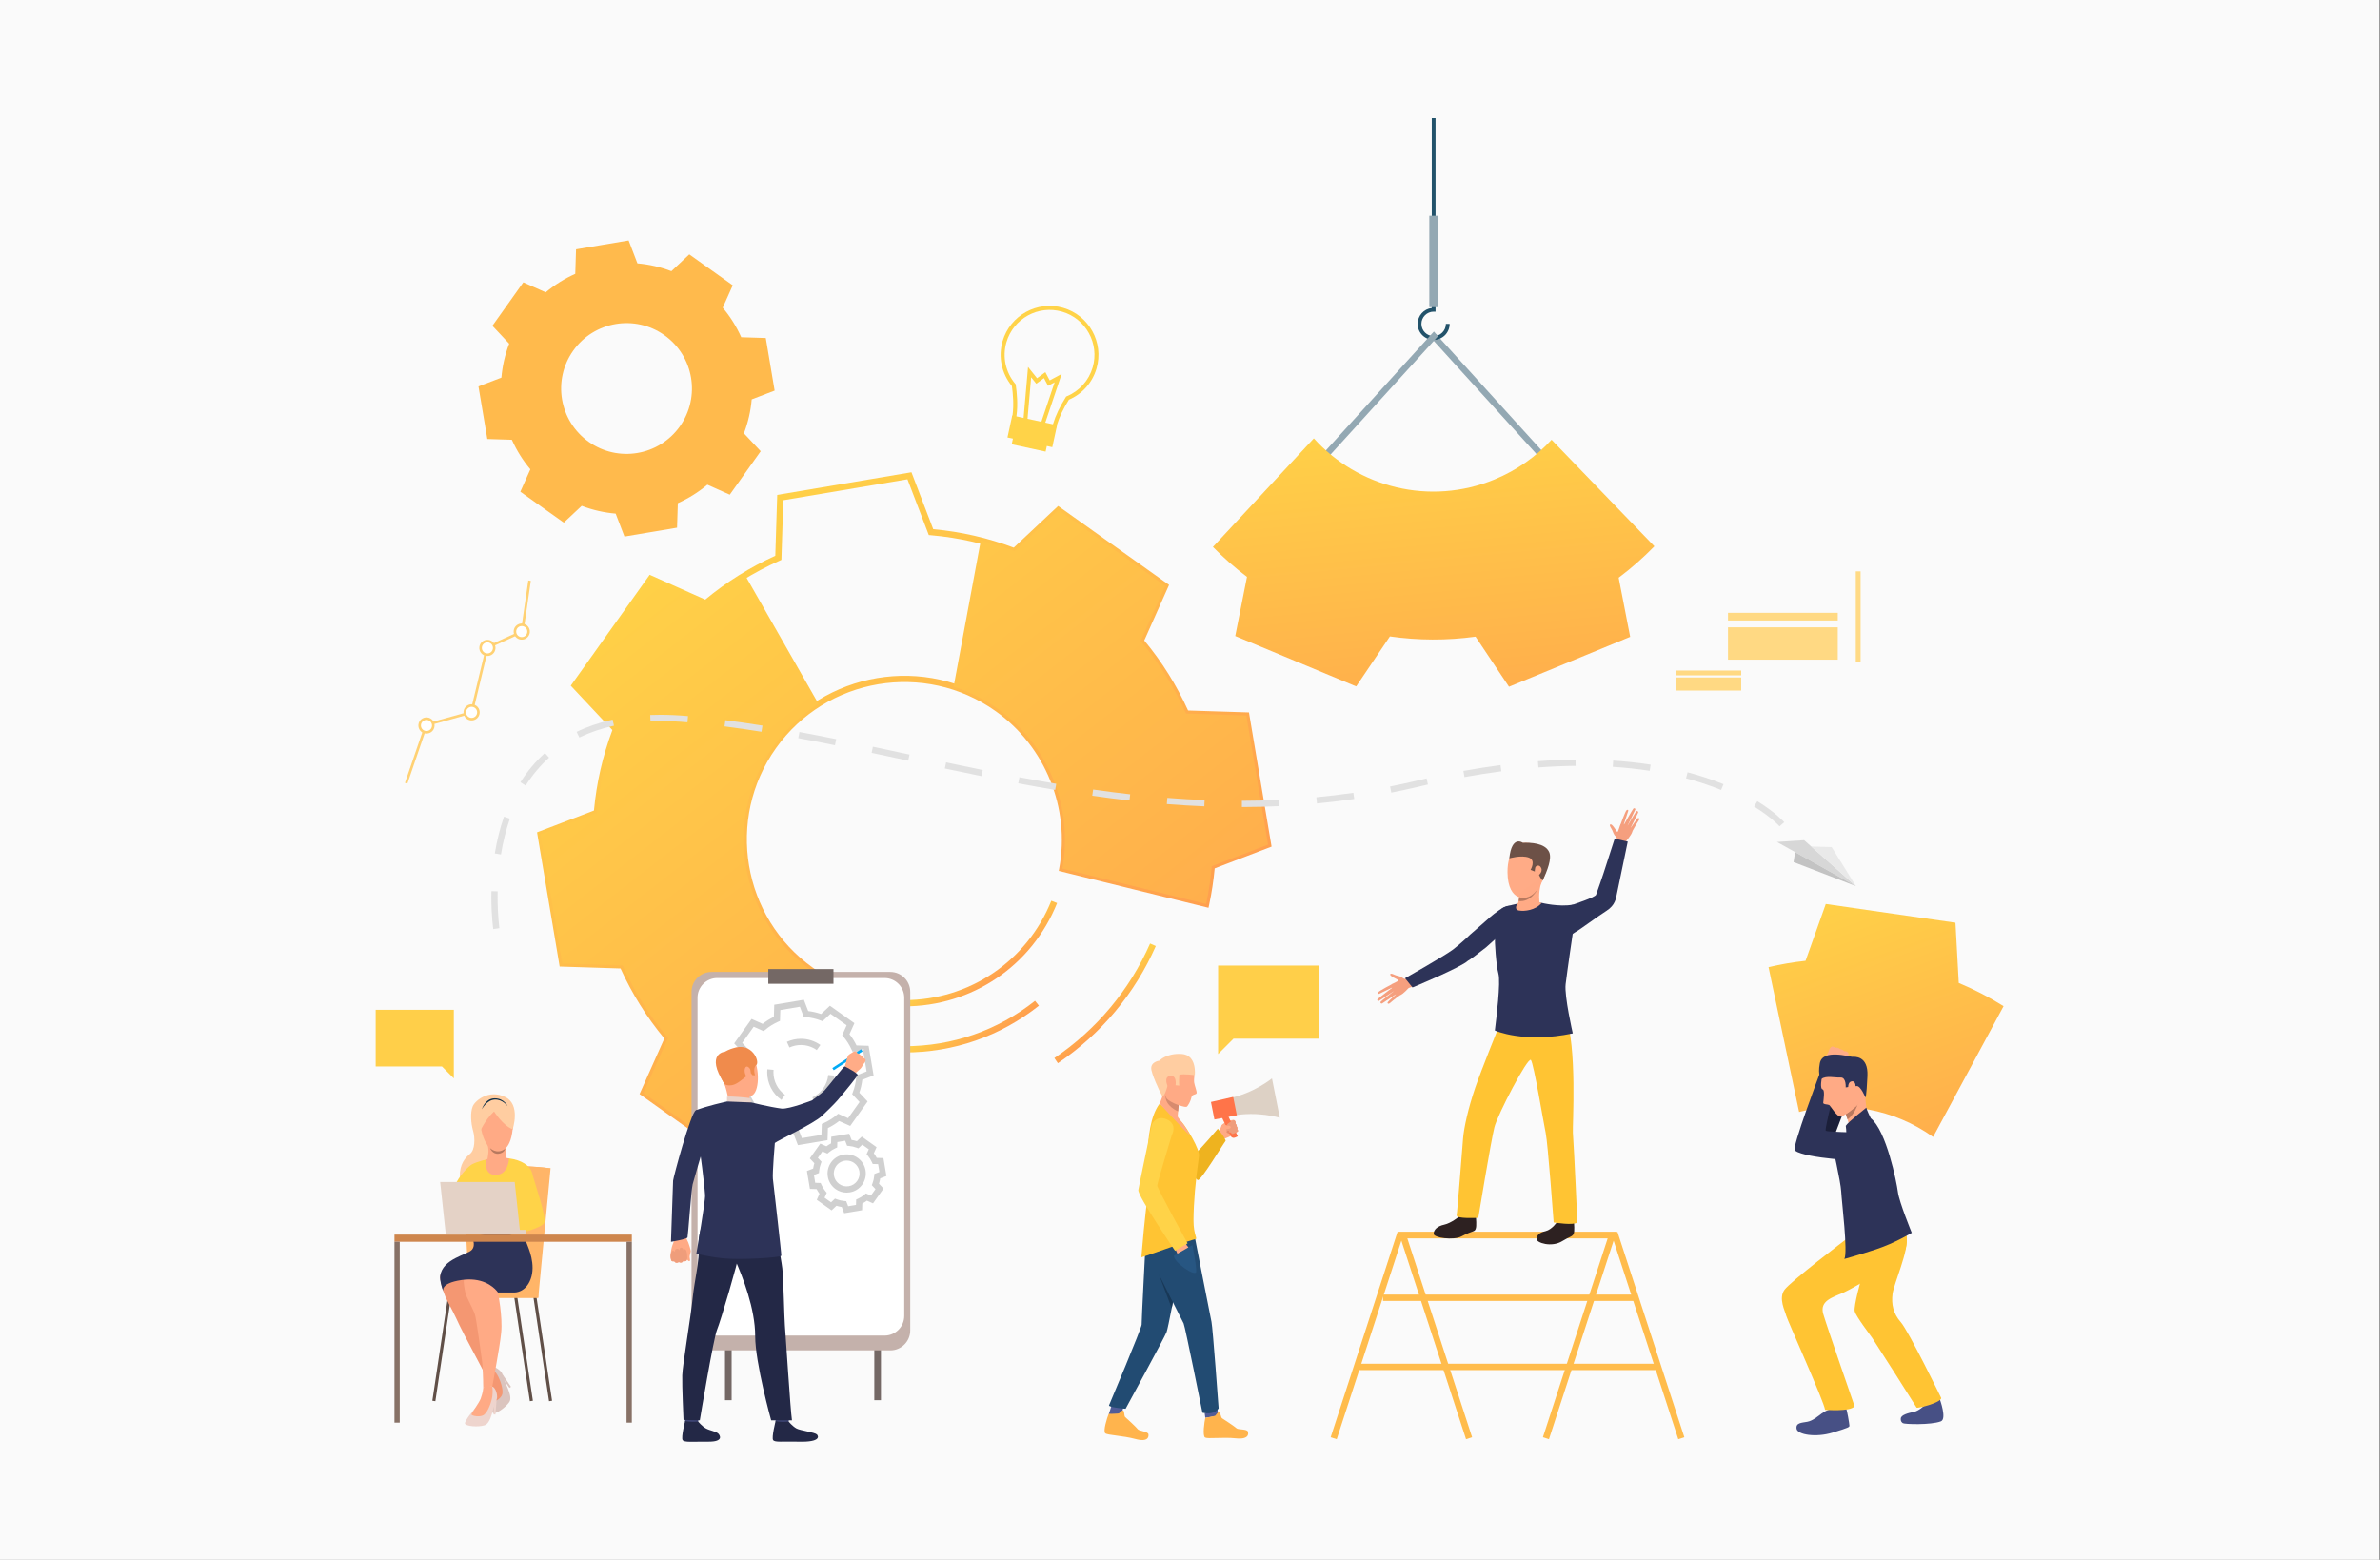 <?xml version="1.0" encoding="UTF-8" standalone="no"?>
<!DOCTYPE svg PUBLIC "-//W3C//DTD SVG 1.1//EN" "http://www.w3.org/Graphics/SVG/1.1/DTD/svg11.dtd">
<svg width="100%" height="100%" viewBox="0 0 3051 2000" version="1.1" xmlns="http://www.w3.org/2000/svg" xmlns:xlink="http://www.w3.org/1999/xlink" xml:space="preserve" xmlns:serif="http://www.serif.com/" style="fill-rule:evenodd;clip-rule:evenodd;stroke-linejoin:round;stroke-miterlimit:2;">
    <rect x="0" y="0" width="3051" height="2000" fill="#808080" stroke="none"/>
    <g>
        <rect x="0" y="0" width="3050.04" height="2000" style="fill:rgb(250,250,250);fill-rule:nonzero;"/>
        <path d="M2511,1260.35L2506.77,1183.13L2340.52,1159.11L2314.58,1231.94C2298.68,1233.68 2282.83,1236.38 2267.14,1240.06L2306.32,1425.74C2365.1,1410.53 2428.36,1422.09 2478.09,1457.81L2568.45,1290.13C2550.05,1278.56 2530.82,1268.64 2511,1260.35Z" style="fill:url(#_Linear1);"/>
        <path d="M1159.26,1290.37L1159.26,1282.37C1242.68,1282.37 1316.66,1232.35 1347.72,1154.94L1355.14,1157.92C1322.86,1238.38 1245.97,1290.37 1159.26,1290.37Z" style="fill:url(#_Linear2);"/>
        <path d="M1159.26,1349.48L1159.26,1341.48C1220.78,1341.48 1278.73,1321.35 1326.85,1283.25L1331.82,1289.52C1282.27,1328.75 1222.6,1349.48 1159.26,1349.48Z" style="fill:url(#_Linear3);"/>
        <path d="M1356.12,1363.23L1351.65,1356.61C1405.71,1320.08 1448.14,1269.31 1474.34,1209.78L1481.67,1213.01C1454.85,1273.92 1411.44,1325.86 1356.12,1363.23Z" style="fill:url(#_Linear4);"/>
        <path d="M1975.54,588.661L1834.89,433.659L1840.81,428.283L1981.46,583.285L1975.54,588.661Z" style="fill:rgb(147,168,179);fill-rule:nonzero;"/>
        <path d="M829.845,1400.07L961.376,1493.68L1017.13,1441.35L1019.47,1442.25C1034.15,1447.86 1049.27,1452.6 1064.47,1456.37L1098.36,1277.35C1076.69,1270.8 1056.25,1260.74 1037.55,1247.43C943.245,1180.3 921.116,1048.97 988.222,954.663C1055.34,860.344 1186.67,838.216 1280.99,905.333C1346.14,951.691 1379.41,1031.97 1366.44,1110.72L1543.09,1154.24C1546.02,1139.73 1548.14,1124.96 1549.4,1110.27L1549.61,1107.77L1621.1,1080.42L1594.28,921.249L1517.78,918.823L1516.76,916.533C1501.9,883.208 1482.51,852.217 1459.14,824.421L1457.52,822.504L1488.7,752.669L1357.17,659.087L1301.41,711.413L1299.07,710.515C1265.17,697.533 1229.53,689.372 1193.16,686.259L1190.66,686.045L1163.31,614.538L1004.14,641.376L1001.71,717.875L999.421,718.896C966.039,733.785 935.048,753.171 907.312,776.518L905.394,778.132L835.558,746.957L741.975,878.488L794.301,934.248L793.405,936.587C780.423,970.486 772.262,1006.11 769.148,1042.47L768.934,1044.97L697.426,1072.35L724.243,1231.52L800.763,1233.94L801.785,1236.23C816.659,1269.58 836.045,1300.56 859.407,1328.32L861.02,1330.24L829.845,1400.07ZM962.076,1503.99L819.871,1402.79L851.675,1331.55C829.082,1304.35 810.201,1274.18 795.508,1241.78L717.442,1239.31L688.448,1067.22L761.399,1039.29C764.655,1003.88 772.603,969.187 785.043,936.073L731.661,879.186L832.837,736.981L904.085,768.788C931.261,746.208 961.449,727.324 993.874,712.619L996.349,634.577L1168.44,605.559L1196.34,678.51C1231.76,681.765 1266.47,689.713 1299.58,702.155L1356.47,648.772L1498.67,749.949L1466.87,821.199C1489.47,848.428 1508.35,878.612 1523.04,910.985L1601.08,913.46L1630.07,1085.55L1557.15,1113.45C1555.71,1129.02 1553.34,1144.64 1550.08,1159.95L1549.22,1163.99L1357.24,1116.69L1357.92,1112.99C1372.03,1036.1 1340.01,957.146 1276.35,911.851C1185.63,847.292 1059.3,868.579 994.74,959.301C930.191,1050.01 951.477,1176.34 1042.19,1240.92C1061.15,1254.41 1081.97,1264.42 1104.05,1270.68L1107.58,1271.68L1070.77,1466.1L1066.69,1465.14C1050.59,1461.33 1034.55,1456.45 1018.96,1450.61L962.076,1503.99Z" style="fill:url(#_Linear5);"/>
        <path d="M991.488,956.981C1007.48,934.49 1027.18,916.185 1049.16,902.312L955.105,737.482C937.526,748.048 920.671,760.049 904.735,773.463L834.206,741.972L785.517,810.4L736.829,878.828L789.682,935.16C776.364,969.937 768.262,1005.96 765.167,1042.13L692.936,1069.78L706.905,1152.6L720.854,1235.41L798.128,1237.86C812.938,1271.03 832.372,1302.41 856.352,1330.9L824.862,1401.43L893.29,1450.15L961.736,1498.84L1018.05,1445.99C1034.33,1452.2 1050.88,1457.3 1067.62,1461.24L1102.97,1274.53C1080.94,1268.3 1059.59,1258.21 1039.87,1244.18C947.213,1178.22 925.544,1049.64 991.488,956.981ZM1611.65,1000.17L1597.69,917.35L1520.41,914.904C1505.62,881.732 1486.15,850.336 1462.21,821.845L1493.7,751.316L1356.82,653.92L1300.51,706.774C1286.29,701.329 1271.87,696.761 1257.31,693.054L1222.51,880.356C1242.08,886.662 1261.03,896.044 1278.67,908.598C1346.01,956.503 1375.86,1037.47 1361.87,1113.71L1546.17,1159.11C1549.59,1143.04 1552,1126.84 1553.39,1110.61L1625.59,1082.98L1611.65,1000.17Z" style="fill:url(#_Linear6);"/>
        <rect x="1120.81" y="1408.05" width="8.52" height="387.32" style="fill:rgb(116,104,101);fill-rule:nonzero;"/>
        <rect x="929.383" y="1408.05" width="8.52" height="387.32" style="fill:rgb(116,104,101);fill-rule:nonzero;"/>
        <path d="M1141.3,1731.45L912.073,1731.45C897.947,1731.45 886.496,1719.99 886.496,1705.87L886.496,1271.81C886.496,1257.68 897.947,1246.23 912.073,1246.23L1141.3,1246.23C1155.43,1246.23 1166.88,1257.68 1166.88,1271.81L1166.88,1705.87C1166.88,1719.99 1155.43,1731.45 1141.3,1731.45Z" style="fill:rgb(196,177,171);fill-rule:nonzero;"/>
        <path d="M1133.92,1712.49L919.46,1712.49C905.503,1712.49 894.19,1701.17 894.19,1687.22L894.19,1279.32C894.19,1265.36 905.503,1254.05 919.46,1254.05L1133.92,1254.05C1147.87,1254.05 1159.19,1265.36 1159.19,1279.32L1159.19,1687.22C1159.19,1701.17 1147.87,1712.49 1133.92,1712.49Z" style="fill:white;fill-rule:nonzero;"/>
        <rect x="984.913" y="1242.55" width="83.547" height="18.87" style="fill:rgb(116,104,101);fill-rule:nonzero;"/>
        <path d="M754.583,566.445C716.859,539.6 708.04,487.256 734.885,449.533C761.731,411.809 814.074,402.99 851.797,429.835C889.522,456.681 898.34,509.024 871.495,546.749C844.65,584.472 792.306,593.291 754.583,566.445ZM953.652,555.632C959.071,541.478 962.368,526.815 963.633,512.081L993.029,500.831L987.348,467.114L981.667,433.398L950.209,432.4C944.186,418.894 936.267,406.12 926.508,394.523L939.329,365.807L911.47,345.982L883.613,326.158L860.682,347.679C846.528,342.259 831.865,338.963 817.13,337.697L805.88,308.302L772.164,313.982L738.448,319.663L737.45,351.121C723.944,357.145 711.17,365.064 699.573,374.822L670.856,362.002L651.032,389.86L631.208,417.718L652.729,440.648C647.309,454.803 644.012,469.466 642.747,484.201L613.352,495.45L619.032,529.167L624.712,562.883L656.17,563.881C662.195,577.387 670.114,590.161 679.872,601.758L667.051,630.474L694.91,650.298L722.767,670.124L745.698,648.602C759.852,654.022 774.515,657.318 789.25,658.584L800.5,687.979L834.216,682.298L867.933,676.618L868.93,645.16C882.437,639.136 895.21,631.217 906.807,621.458L935.524,634.279L955.348,606.421L975.172,578.563L953.652,555.632Z" style="fill:rgb(255,186,76);fill-rule:nonzero;"/>
        <path d="M998.909,1440.79L1001.25,1441.68C1007.42,1444.04 1013.9,1445.53 1020.52,1446.1L1023.01,1446.31L1028,1459.33L1053.05,1455.11L1053.49,1441.18L1055.78,1440.16C1061.85,1437.45 1067.49,1433.92 1072.54,1429.67L1074.46,1428.06L1087.18,1433.74L1101.91,1413.03L1092.38,1402.88L1093.27,1400.54C1095.63,1394.37 1097.12,1387.89 1097.69,1381.27L1097.9,1378.77L1110.92,1373.79L1106.7,1348.73L1092.77,1348.29L1091.75,1346C1089.04,1339.94 1085.51,1334.3 1081.26,1329.25L1079.65,1327.33L1085.33,1314.61L1064.62,1299.88L1054.47,1309.41L1052.13,1308.51C1045.96,1306.15 1039.48,1304.67 1032.86,1304.1L1030.36,1303.88L1025.38,1290.86L1000.32,1295.09L999.882,1309.02L997.592,1310.04C991.525,1312.75 985.887,1316.27 980.836,1320.52L978.919,1322.14L966.201,1316.46L951.468,1337.16L961,1347.32L960.103,1349.66C957.742,1355.83 956.256,1362.31 955.688,1368.93L955.473,1371.42L942.453,1376.41L946.674,1401.46L960.609,1401.9L961.63,1404.19C964.336,1410.26 967.864,1415.9 972.114,1420.95L973.727,1422.87L968.049,1435.59L988.752,1450.32L998.909,1440.79ZM1022.86,1468.31L1017.32,1453.81C1011.67,1453.15 1006.12,1451.87 1000.76,1450.02L989.45,1460.63L958.075,1438.31L964.398,1424.14C960.891,1419.69 957.872,1414.86 955.389,1409.74L939.874,1409.25L933.476,1371.27L947.973,1365.73C948.641,1360.08 949.913,1354.53 951.767,1349.17L941.152,1337.86L963.48,1306.48L977.645,1312.81C982.095,1309.3 986.921,1306.28 992.043,1303.8L992.535,1288.28L1030.51,1281.89L1036.06,1296.38C1041.71,1297.05 1047.26,1298.32 1052.61,1300.18L1063.92,1289.56L1095.3,1311.89L1088.98,1326.06C1092.48,1330.51 1095.5,1335.33 1097.99,1340.45L1113.5,1340.95L1119.9,1378.92L1105.4,1384.47C1104.73,1390.12 1103.46,1395.67 1101.61,1401.02L1112.22,1412.34L1089.9,1443.71L1075.73,1437.39C1071.28,1440.89 1066.45,1443.91 1061.33,1446.4L1060.84,1461.91L1022.86,1468.31Z" style="fill:rgb(208,208,208);fill-rule:nonzero;"/>
        <path d="M1047.04,1346.4C1041.06,1342.16 1034.03,1339.91 1026.72,1339.91C1021.68,1339.91 1016.6,1341.02 1012.02,1343.11L1008.7,1335.84C1014.31,1333.27 1020.54,1331.91 1026.72,1331.91C1035.7,1331.91 1044.33,1334.67 1051.67,1339.88L1047.04,1346.4ZM1001.78,1410.37L1001.6,1410.25C990.288,1402.19 983.503,1389.03 983.503,1375.06C983.503,1373.72 983.566,1372.37 983.692,1371.03L991.657,1371.78C991.554,1372.87 991.503,1373.97 991.503,1375.06C991.503,1386.45 997.031,1397.17 1006.29,1403.76L1001.78,1410.37ZM1044.74,1414.33L1041.4,1407.06C1046.96,1404.51 1051.78,1400.51 1055.35,1395.5C1058.95,1390.44 1061.16,1384.51 1061.72,1378.37L1069.69,1379.1C1068.99,1386.65 1066.29,1393.93 1061.87,1400.14C1057.49,1406.29 1051.56,1411.2 1044.74,1414.33Z" style="fill:rgb(208,208,208);fill-rule:nonzero;"/>
        <path d="M1085.4,1488.13C1080.23,1488.13 1075.13,1490.55 1071.91,1495.07C1066.63,1502.5 1068.37,1512.84 1075.8,1518.12C1079.39,1520.68 1083.77,1521.69 1088.12,1520.95C1092.48,1520.22 1096.28,1517.83 1098.84,1514.24C1104.13,1506.81 1102.39,1496.47 1094.96,1491.19C1092.06,1489.12 1088.71,1488.13 1085.4,1488.13ZM1085.33,1529.19C1080.27,1529.19 1075.36,1527.63 1071.16,1524.64C1060.14,1516.8 1057.55,1501.45 1065.39,1490.43C1073.23,1479.41 1088.58,1476.83 1099.6,1484.67C1110.62,1492.51 1113.2,1507.86 1105.36,1518.88C1101.56,1524.21 1095.91,1527.75 1089.45,1528.84C1088.07,1529.07 1086.69,1529.19 1085.33,1529.19ZM1070.39,1536.86L1072.73,1537.76C1075.8,1538.94 1079.02,1539.67 1082.31,1539.96L1084.8,1540.17L1087.28,1546.65L1097.34,1544.96L1097.56,1538.02L1099.85,1537C1102.86,1535.66 1105.66,1533.9 1108.17,1531.79L1110.09,1530.18L1116.42,1533L1122.33,1524.7L1117.59,1519.64L1118.48,1517.3C1119.66,1514.24 1120.4,1511.02 1120.68,1507.72L1120.89,1505.23L1127.37,1502.75L1125.68,1492.7L1118.75,1492.48L1117.72,1490.19C1116.38,1487.17 1114.63,1484.37 1112.51,1481.86L1110.9,1479.94L1113.73,1473.61L1105.42,1467.7L1100.37,1472.44L1098.02,1471.55C1094.96,1470.37 1091.74,1469.64 1088.45,1469.35L1085.95,1469.14L1083.47,1462.66L1073.42,1464.35L1073.2,1471.29L1070.91,1472.31C1067.9,1473.65 1065.09,1475.41 1062.58,1477.52L1060.66,1479.13L1054.33,1476.31L1048.42,1484.61L1053.17,1489.67L1052.27,1492.01C1051.1,1495.07 1050.36,1498.29 1050.08,1501.58L1049.86,1504.08L1043.38,1506.56L1045.08,1516.61L1052.01,1516.83L1053.03,1519.12C1054.38,1522.14 1056.13,1524.94 1058.24,1527.45L1059.86,1529.37L1057.03,1535.7L1065.34,1541.61L1070.39,1536.86ZM1082.15,1555.63L1079.1,1547.63C1076.78,1547.3 1074.5,1546.77 1072.27,1546.07L1066.04,1551.93L1047.05,1538.42L1050.54,1530.61C1049.15,1528.74 1047.91,1526.75 1046.83,1524.67L1038.27,1524.4L1034.41,1501.43L1042.4,1498.37C1042.73,1496.05 1043.26,1493.77 1043.96,1491.55L1038.11,1485.31L1051.61,1466.33L1059.43,1469.82C1061.3,1468.42 1063.28,1467.18 1065.36,1466.11L1065.63,1457.55L1088.6,1453.68L1091.66,1461.68C1093.98,1462.01 1096.26,1462.53 1098.48,1463.24L1104.72,1457.39L1123.7,1470.89L1120.21,1478.7C1121.61,1480.57 1122.85,1482.56 1123.93,1484.64L1132.48,1484.91L1136.35,1507.88L1128.36,1510.94C1128.02,1513.26 1127.5,1515.54 1126.79,1517.76L1132.65,1524L1119.14,1542.98L1111.33,1539.49C1109.46,1540.89 1107.47,1542.13 1105.4,1543.2L1105.13,1551.76L1082.15,1555.63Z" style="fill:rgb(208,208,208);fill-rule:nonzero;"/>
        <path d="M877.542,1580.73C877.542,1580.73 879.462,1583.88 879.704,1586.45C879.894,1588.48 881.605,1591.52 882.346,1593.2C883.087,1594.88 885.471,1602.49 885.556,1604.46C885.591,1605.27 883.787,1610.37 884.042,1612C884.297,1613.63 885.231,1616.86 883.767,1617.08C882.302,1617.29 880.642,1614.64 880.642,1614.64C880.642,1614.64 880.781,1616.14 879.542,1616.72C877.132,1617.83 875.857,1616.85 875.857,1616.85C875.857,1616.85 874.968,1618.5 873.853,1618.72C871.393,1619.21 870.188,1618.23 870.188,1618.23C870.188,1618.23 869.105,1619.15 867.405,1619.12C865.231,1619.08 864.318,1617.2 864.318,1617.2C864.318,1617.2 861.564,1617.76 860.766,1616.47C859.967,1615.19 860.105,1613.82 859.775,1612.66C859.444,1611.49 859.694,1600.98 863.265,1593.41C866.836,1585.84 862.356,1578.46 862.356,1578.46L877.542,1580.73Z" style="fill:rgb(255,170,133);fill-rule:nonzero;"/>
        <path d="M881.03,1613.66C881.03,1613.66 881.274,1604.23 878.792,1602.22C876.31,1600.21 876.028,1603.61 876.028,1603.61C876.028,1603.61 876.365,1600.25 873.652,1599.8C870.939,1599.34 870.826,1603.34 870.826,1603.34C870.826,1603.34 870.381,1600.74 867.532,1601.28C864.682,1601.81 865.361,1605.12 865.361,1605.12C865.361,1605.12 862.639,1601.87 860.874,1604.99C857.893,1610.26 860.766,1616.47 860.766,1616.47C860.766,1616.47 861.606,1617.9 864.318,1617.2C864.318,1617.2 866.131,1620.86 870.188,1618.23C870.188,1618.23 874.343,1620.52 875.857,1616.85C875.857,1616.85 880.436,1619.03 881.03,1613.66Z" style="fill:rgb(239,157,123);fill-rule:nonzero;"/>
        <path d="M909.536,1444.86C909.536,1444.86 893.39,1498.68 887.935,1518.52C886.223,1524.75 882.083,1584.2 881.352,1586.6C880.622,1588.99 860.141,1592.27 860.141,1592.27C860.141,1592.27 862.623,1517.9 862.855,1513.84C863.086,1509.78 885.451,1426.73 891.956,1423.77C896.829,1421.55 899.401,1423.38 905.542,1427.94C914.159,1434.34 909.536,1444.86 909.536,1444.86Z" style="fill:rgb(45,51,88);fill-rule:nonzero;"/>
        <path d="M1068.79,1372.23L1066.99,1369.48L1103.95,1345.29L1105.75,1348.04L1068.79,1372.23Z" style="fill:rgb(0,170,245);fill-rule:nonzero;"/>
        <path d="M1109.69,1359.2C1109.69,1359.2 1109.34,1361.29 1108.74,1362.13C1108.74,1362.13 1107.53,1363.57 1106.73,1364.65C1106.48,1364.99 1106.27,1365.3 1106.15,1365.51C1105.66,1366.39 1104.86,1368.46 1103.1,1370.25C1101.34,1372.04 1094.48,1377.71 1094.48,1377.71L1088.61,1372.73L1082.51,1369.99C1082.51,1369.99 1085.92,1355.15 1087.37,1353.3C1087.51,1353.12 1087.66,1352.95 1087.81,1352.79C1089.19,1351.34 1090.82,1350.84 1091.63,1350.16C1091.93,1349.92 1095.07,1347.66 1096.19,1347.95C1097.74,1348.35 1098.65,1349.26 1099.01,1350.3C1099.01,1350.3 1102.01,1351.22 1103.18,1352.99C1103.18,1352.99 1105.98,1353.75 1106.81,1356.36C1106.81,1356.36 1109.57,1357.45 1109.69,1359.2Z" style="fill:rgb(255,172,135);fill-rule:nonzero;"/>
        <path d="M896.435,1812.29C896.435,1812.29 894.963,1822.5 894.78,1824.04C894.595,1825.57 878.407,1823.13 878.407,1823.13L877.096,1810.97C877.096,1810.97 894.412,1810.85 896.435,1812.29Z" style="fill:rgb(62,69,117);fill-rule:nonzero;"/>
        <path d="M894.952,1822.74C894.952,1822.74 900.081,1828.89 905.042,1831.58C910.002,1834.26 917.798,1835.32 920.731,1838.1C922.849,1840.1 928.444,1848.74 907.84,1848.56C887.237,1848.39 877.303,1849.78 875.095,1846.47C872.888,1843.16 878.29,1822.05 878.29,1822.05C878.29,1822.05 883.169,1823.8 894.952,1822.74Z" style="fill:rgb(35,40,70);fill-rule:nonzero;"/>
        <path d="M1012.43,1812.29C1012.43,1812.29 1010.96,1822.5 1010.77,1824.04C1010.59,1825.57 994.4,1823.13 994.4,1823.13L993.089,1810.97C993.089,1810.97 1010.4,1810.85 1012.43,1812.29Z" style="fill:rgb(62,69,117);fill-rule:nonzero;"/>
        <path d="M1010.94,1822.74C1010.94,1822.74 1016.07,1828.89 1021.03,1831.58C1026,1834.26 1044.25,1836.46 1047.18,1839.24C1049.3,1841.25 1052.82,1849.32 1023.83,1848.56C1003.24,1848.02 993.296,1849.78 991.088,1846.47C988.881,1843.16 994.283,1822.05 994.283,1822.05C994.283,1822.05 998.879,1823.92 1010.94,1822.74Z" style="fill:rgb(35,40,70);fill-rule:nonzero;"/>
        <path d="M909.84,1549.79C909.84,1549.79 894.629,1573.95 895.764,1595.8C896.899,1617.65 890.249,1641.5 887.963,1664.32C885.417,1689.76 874.992,1749.99 874.613,1763.6C874.235,1777.2 876.231,1820.66 876.231,1820.66L897.099,1821.14C897.099,1821.14 914.626,1715.84 919.166,1705.1C923.705,1694.35 946.215,1617.76 946.972,1609.17C947.728,1600.57 909.84,1549.79 909.84,1549.79Z" style="fill:rgb(35,40,70);fill-rule:nonzero;"/>
        <path d="M989.915,1553.06C989.915,1553.06 1001.38,1612.94 1002.89,1626.31C1004.4,1639.68 1005.41,1691.01 1006.17,1699.37C1006.93,1707.73 1013.24,1808.47 1015.25,1821.14L988.569,1821.14C988.569,1821.14 968.089,1747.72 968.089,1712.98C968.089,1678.24 952.267,1637.46 942.054,1614.54C931.841,1591.62 908.463,1591.07 902.185,1548.55C902.185,1548.55 981.415,1539.57 989.915,1553.06Z" style="fill:rgb(35,40,70);fill-rule:nonzero;"/>
        <path d="M935.223,1346.6C935.223,1346.6 955.64,1338.98 965.054,1354.52C974.468,1370.06 973.561,1401.17 963.27,1405C952.978,1408.83 937.519,1406.82 932.25,1397.1C926.981,1387.37 922.224,1373.32 922.453,1363.92C922.681,1354.52 929.863,1349.31 935.223,1346.6Z" style="fill:rgb(255,170,133);fill-rule:nonzero;"/>
        <path d="M961.053,1405.71C961.053,1405.71 960.204,1411.22 961.608,1413.94C963.012,1416.65 935.157,1416.73 935.157,1416.73C935.157,1416.73 932.895,1401.95 928.608,1389.48C924.322,1377 961.053,1405.71 961.053,1405.71Z" style="fill:rgb(255,170,133);fill-rule:nonzero;"/>
        <path d="M928.608,1389.48C928.608,1389.48 930.531,1392.65 938.378,1391.42C946.227,1390.19 955.8,1379.74 959.077,1378.6C962.354,1377.45 962.385,1375.53 962.385,1375.53L964.436,1378.52L967.917,1378.74C967.917,1378.74 964.743,1369.4 969.531,1365.6C974.32,1361.79 964.561,1335.36 939.393,1344.16C939.393,1344.16 920.062,1349.49 920.765,1360.48C921.468,1371.48 924.283,1384 928.608,1389.48Z" style="fill:rgb(240,139,76);fill-rule:nonzero;"/>
        <path d="M963.261,1413.61C963.261,1413.61 963.173,1408.42 960.822,1407.93C958.47,1407.43 934.864,1405.16 931.977,1406.29L931.977,1412.34C931.977,1412.34 937.539,1415.76 963.261,1413.61Z" style="fill:rgb(233,211,203);fill-rule:nonzero;"/>
        <path d="M961.865,1371.53C961.425,1369.69 956.736,1364.42 954.94,1370.06C953.145,1375.7 957.653,1383.29 960.167,1382.64C962.682,1381.99 962.981,1376.2 961.865,1371.53Z" style="fill:rgb(255,170,133);fill-rule:nonzero;"/>
        <path d="M1002.31,1421.47C986.122,1419.33 963.261,1413.61 963.261,1413.61L931.976,1412.34C931.976,1412.34 903.263,1418.66 891.956,1423.77C890.883,1424.25 890.878,1449.38 887.935,1455.97L897.31,1475.75C897.31,1475.75 902.725,1514.93 903.849,1532.35C904.366,1540.35 892.68,1607.36 892.68,1607.36C892.68,1607.36 905.201,1611.05 926.553,1613.4C947.905,1615.75 1001.25,1612.55 1001.59,1610.03C1001.93,1607.51 991.258,1516.12 990.786,1511.39C990.061,1504.13 993.29,1465.53 993.29,1465.53C998.219,1461.71 1041.5,1441.61 1053.31,1431.14C1056.47,1428.34 1069.81,1415.35 1073.6,1410.87C1087.03,1394.99 1098.04,1381.37 1099.38,1378.44C1100.9,1376.77 1084.33,1367.86 1082.87,1367.38C1081.59,1366.95 1063.9,1390.61 1056.91,1398.18C1053.8,1401.55 1040.85,1410.97 1040.85,1410.97C1040.85,1410.97 1012.43,1422.05 1002.31,1421.47Z" style="fill:rgb(45,51,88);fill-rule:nonzero;"/>
        <path d="M929.409,1348.44C929.409,1348.44 903.375,1350.47 928.608,1389.48L929.409,1348.44Z" style="fill:rgb(240,139,76);fill-rule:nonzero;"/>
        <path d="M1105.75,1348.04L1107.88,1344.78L1103.95,1345.29L1105.75,1348.04Z" style="fill:rgb(223,226,233);fill-rule:nonzero;"/>
        <path d="M1837.85,435.803C1849.16,435.803 1858.36,426.601 1858.36,415.29L1853.53,415.29C1853.53,423.936 1846.5,430.971 1837.85,430.971C1829.2,430.971 1822.17,423.936 1822.17,415.29C1822.17,406.643 1829.2,399.608 1837.85,399.608L1840.27,399.608L1840.27,151.292L1835.44,151.292L1835.44,394.917C1825.26,396.117 1817.34,404.795 1817.34,415.29C1817.34,426.601 1826.54,435.803 1837.85,435.803Z" style="fill:rgb(34,82,106);fill-rule:nonzero;"/>
        <rect x="1832.29" y="276.607" width="11.55" height="117.261" style="fill:rgb(147,168,179);fill-rule:nonzero;"/>
        <path d="M1700.37,588.662L1694.45,583.283L1838.18,425.06L1843.44,431.173L1700.37,588.662Z" style="fill:rgb(147,168,179);fill-rule:nonzero;"/>
        <path d="M2075.03,740.742C2091.44,728.424 2106.73,714.936 2120.82,700.447L1989.02,563.851C1969.27,585.327 1944.61,602.942 1915.85,614.784C1833.05,648.863 1740.87,625.054 1684.24,562.073L1554.88,701.273C1568.53,715.218 1583.13,728.041 1598.54,739.675L1583.49,815.512L1661,847.821L1738.53,880.11L1781.76,816.02C1817.72,821.167 1854.64,821.401 1891.52,816.312L1934.45,880.533L2012.11,848.545L2089.77,816.558L2075.03,740.742Z" style="fill:url(#_Linear7);"/>
        <path d="M1690.82,1238.05L1561.54,1238.05L1561.54,1351.49L1581.28,1331.75L1690.82,1331.75L1690.82,1238.05Z" style="fill:rgb(255,207,73);fill-rule:nonzero;"/>
        <path d="M1562.91,1450.63C1562.91,1450.63 1565.7,1443.71 1566.16,1442.67C1566.62,1441.63 1569.31,1439.92 1572.57,1438.24C1575.82,1436.55 1580.98,1435.74 1581.53,1436.04C1582.09,1436.35 1582.79,1436.4 1583.5,1437.86C1584.21,1439.32 1584.01,1440.95 1584.01,1440.95C1584.01,1440.95 1585.74,1442.33 1585.34,1444.32C1585.34,1444.32 1586.9,1445.69 1586.08,1447.87C1586.08,1447.87 1587.57,1449.26 1586.84,1450.79C1586.84,1450.79 1584.15,1452.5 1583.33,1453.42C1582.52,1454.34 1576.67,1457.52 1570.6,1459.7C1570.6,1459.7 1564.17,1459.82 1562.91,1450.63Z" style="fill:rgb(255,170,133);fill-rule:nonzero;"/>
        <path d="M1572.81,1446.86C1572.81,1446.86 1572.88,1450.6 1572.37,1451.67C1571.85,1452.73 1579.97,1455.09 1579.97,1455.09C1579.97,1455.09 1577.37,1446.89 1572.81,1446.86Z" style="fill:rgb(228,141,107);fill-rule:nonzero;"/>
        <path d="M1421.43,1813.23L1424.97,1802.19L1439.96,1804.62L1437.72,1814.57L1421.43,1813.23Z" style="fill:rgb(81,92,151);fill-rule:nonzero;"/>
        <path d="M1544.29,1811.92L1545.13,1817.99L1561.54,1815.25L1560.67,1806.19L1544.29,1811.92Z" style="fill:rgb(81,92,151);fill-rule:nonzero;"/>
        <path d="M1508.75,1641.97C1508.75,1641.97 1506.34,1655.14 1503.53,1669.75C1503.05,1672.3 1502.55,1674.89 1502.04,1677.46C1499.3,1691.55 1496.53,1705.1 1495.51,1707.9C1493.18,1714.27 1442.94,1806.34 1442.94,1806.34C1442.94,1806.34 1422.39,1804.77 1421.62,1802.13C1421.62,1802.13 1463.74,1702.17 1463.5,1698.52C1463.27,1694.88 1468.65,1592.4 1468.65,1592.4C1468.65,1592.4 1507.64,1636.05 1508.75,1641.97Z" style="fill:rgb(34,75,114);fill-rule:nonzero;"/>
        <path d="M1531.71,1586.54C1531.71,1586.54 1551.37,1687.21 1553.05,1694.92C1554.73,1702.63 1562.18,1805.75 1562.18,1805.75C1562.18,1805.75 1557.76,1814.86 1541.44,1811.43C1541.44,1811.43 1519.19,1700.63 1517.32,1696.92C1510.04,1682.51 1474.32,1612.7 1470.85,1602.74C1467.39,1592.78 1468.41,1581.15 1468.41,1581.15C1468.41,1581.15 1494.95,1566.24 1531.71,1586.54Z" style="fill:rgb(34,75,114);fill-rule:nonzero;"/>
        <path d="M1523.45,1456.15C1523.45,1456.15 1532.07,1477.64 1534.24,1477.01C1536.4,1476.37 1561.19,1447.27 1561.19,1447.27C1561.19,1447.27 1572.52,1461.42 1571.01,1463.05C1568.89,1465.31 1539.62,1513.97 1535.6,1513.09C1531.57,1512.21 1513.57,1482.47 1513.57,1482.47C1513.57,1482.47 1512.56,1460.03 1523.45,1456.15Z" style="fill:rgb(238,179,31);fill-rule:nonzero;"/>
        <path d="M1486.57,1415.1C1486.57,1415.1 1508.93,1432.19 1515.1,1438.97C1521.27,1445.75 1538.31,1473.86 1537.08,1482.32C1532.37,1514.74 1530.13,1542.37 1529.99,1564.49C1529.87,1583.76 1536.01,1588.68 1532.18,1588.96C1527.79,1589.29 1471.52,1609.68 1463.2,1612.16C1463.2,1612.16 1468.65,1544.31 1471.42,1536.48C1474.18,1528.65 1462.57,1446.6 1486.57,1415.1Z" style="fill:rgb(255,196,51);fill-rule:nonzero;"/>
        <path d="M1630.58,1382.68L1635.6,1407.96L1640.62,1433.24C1640.62,1433.24 1611.91,1424.25 1579.33,1430.72L1577.12,1419.57L1574.89,1408.36C1607.47,1401.89 1630.58,1382.68 1630.58,1382.68Z" style="fill:rgb(221,209,197);fill-rule:nonzero;"/>
        <path d="M1545.13,1817.99C1545.13,1817.99 1557.52,1815.59 1557.95,1815.21C1558.38,1814.84 1561.04,1809.95 1562.96,1810.8C1564.87,1811.65 1564.9,1817.61 1566.77,1818.62C1568.64,1819.62 1583.42,1829.61 1585.24,1831.43C1587.06,1833.25 1598.25,1832.18 1599.54,1835.34C1600.82,1838.5 1600.93,1845.96 1584.23,1844.2C1567.52,1842.45 1548.45,1845.17 1544.86,1843.19C1541.26,1841.22 1543.98,1822.8 1545.13,1817.99Z" style="fill:rgb(255,180,77);fill-rule:nonzero;"/>
        <path d="M1421.23,1812.96C1421.23,1812.96 1433.84,1812.57 1434.33,1812.27C1434.82,1811.97 1438.22,1807.56 1439.98,1808.71C1441.73,1809.86 1440.8,1815.75 1442.49,1817.04C1444.18,1818.33 1457.17,1830.56 1458.67,1832.64C1460.17,1834.73 1471.4,1835.47 1472.16,1838.79C1472.92,1842.11 1471.83,1849.5 1455.63,1845.09C1439.42,1840.69 1420.16,1840.32 1416.93,1837.79C1413.69,1835.27 1419.33,1817.52 1421.23,1812.96Z" style="fill:rgb(255,180,77);fill-rule:nonzero;"/>
        <path d="M1519.16,1591.21C1519.16,1591.21 1520.67,1597.34 1523.09,1598.67C1525.51,1599.99 1511.81,1613.1 1511.81,1613.1C1511.81,1613.1 1506.25,1600.95 1506.4,1599.73C1506.55,1598.5 1519.16,1591.21 1519.16,1591.21Z" style="fill:rgb(255,171,134);fill-rule:nonzero;"/>
        <path d="M1476.64,1441.61C1476.64,1441.61 1460.59,1517.94 1459.27,1525.76C1458.03,1533.16 1506.32,1603.78 1506.32,1603.78L1522.38,1594.26C1522.38,1594.26 1483.41,1523.4 1483.47,1520.16C1483.53,1516.93 1502.18,1455.39 1502.18,1455.39C1502.18,1455.39 1509.97,1441.99 1496.14,1435.48C1482.31,1428.98 1476.64,1441.61 1476.64,1441.61Z" style="fill:rgb(255,211,72);fill-rule:nonzero;"/>
        <path d="M1528.58,1596.47C1528.58,1596.47 1533.8,1622.43 1533.48,1630.38C1533.15,1638.33 1503.52,1617.87 1505.02,1609.96L1528.58,1596.47Z" style="fill:rgb(39,86,130);fill-rule:nonzero;"/>
        <path d="M1486.57,1415.1C1486.57,1415.1 1527.3,1459.59 1524.79,1454.66C1515.85,1437.07 1509.6,1434.1 1509.73,1430.82C1509.83,1428.31 1510.65,1421.06 1510.81,1418.61C1511.13,1413.95 1511.64,1410.1 1511.64,1410.1C1511.64,1410.1 1491.42,1381.7 1492.31,1391.37C1493.2,1401.05 1486.57,1415.1 1486.57,1415.1Z" style="fill:rgb(255,170,133);fill-rule:nonzero;"/>
        <path d="M1525.36,1362.73C1525.36,1362.73 1530.96,1375.88 1531.04,1378.95C1531.12,1382.03 1530.34,1384.39 1530.81,1387.93C1531.31,1391.6 1534.38,1399.31 1534.01,1401.44C1533.55,1404.01 1528.13,1402.67 1527.38,1406.91C1526.63,1411.15 1522.69,1419.12 1520.73,1419.28C1515.69,1419.7 1496.38,1411.82 1495.15,1407.78C1493.92,1403.74 1486.93,1381.22 1484.75,1376.94C1482.57,1372.65 1518.77,1349.18 1522.06,1355.95L1525.36,1362.73Z" style="fill:rgb(255,170,133);fill-rule:nonzero;"/>
        <path d="M1476.14,1372.48C1473.58,1361.33 1486.41,1359.96 1486.41,1359.96C1486.41,1359.96 1494.75,1350.24 1514.73,1351.39C1534.71,1352.55 1531.66,1378.62 1531.66,1378.62C1531.66,1378.62 1517.84,1376.55 1511.83,1378.07C1511.83,1378.07 1511.09,1389.2 1511.74,1391.96L1504.21,1391.29C1504.21,1391.29 1505.05,1381.41 1501.44,1380.94C1497.82,1380.48 1496.6,1401.86 1489.87,1406.57C1489.87,1406.57 1489.8,1405.06 1488.96,1403.58C1487.61,1401.23 1485.52,1397.28 1483.72,1392.67C1480.78,1386.21 1477.45,1378.2 1476.14,1372.48Z" style="fill:rgb(255,205,161);fill-rule:nonzero;"/>
        <path d="M1506.45,1383.33C1506.45,1383.33 1503.65,1375.79 1497.03,1380.68C1492.21,1384.24 1497.16,1396.97 1501.85,1396.91C1506.54,1396.85 1508.45,1389.92 1506.45,1383.33Z" style="fill:rgb(255,170,133);fill-rule:nonzero;"/>
        <path d="M1494.06,1404.26C1494.06,1404.26 1495.05,1408.26 1496.13,1409.2C1497.21,1410.13 1502.28,1414.25 1511.08,1417.01L1510.22,1425C1510.22,1425 1493.18,1418.31 1494.06,1404.26Z" style="fill:rgb(215,139,110);fill-rule:nonzero;"/>
        <path d="M1583.87,1458.37L1586.75,1457L1573.72,1429.36L1566.42,1432.8L1577.46,1456.23C1578.69,1458.84 1581.27,1459.6 1583.87,1458.37Z" style="fill:rgb(255,116,73);fill-rule:nonzero;"/>
        <path d="M1580.66,1436.45C1580.66,1436.45 1572.51,1440.93 1573.07,1442.33C1573.62,1443.73 1574.68,1443.91 1574.68,1443.91L1572.16,1447.27C1572.16,1447.27 1571.75,1450.44 1575.32,1449.96C1575.32,1449.96 1574.63,1452.88 1578.02,1452.01C1578.02,1452.01 1578.43,1454.14 1580.07,1454.01C1581.71,1453.89 1586.84,1450.79 1586.84,1450.79C1586.84,1450.79 1587.63,1449.65 1586.08,1447.87C1586.08,1447.87 1586.99,1445.83 1585.34,1444.32C1585.34,1444.32 1585.81,1442.57 1584.01,1440.95C1584.01,1440.95 1584.76,1436.97 1581.53,1436.04C1581.53,1436.04 1581,1436.26 1580.66,1436.45Z" style="fill:rgb(239,157,123);fill-rule:nonzero;"/>
        <path d="M1556.8,1435.38L1585.54,1430.02L1580.86,1406.45L1552.35,1412.95L1556.8,1435.38Z" style="fill:rgb(255,116,73);fill-rule:nonzero;"/>
        <path d="M1566.4,1442.5C1566.4,1442.5 1572.78,1442.32 1576.31,1443.75C1577.1,1444.08 1577.82,1444.54 1577.82,1445.4C1577.82,1446.26 1576.57,1447.36 1573.81,1447.58C1571.05,1447.79 1567.58,1449.34 1567.58,1449.34C1567.58,1449.34 1564.68,1448.73 1566.4,1442.5Z" style="fill:rgb(255,170,133);fill-rule:nonzero;"/>
        <path d="M1503.53,1669.75C1503.05,1672.3 1502.55,1674.89 1502.04,1677.46L1485.72,1634.27C1487.88,1638.63 1503.53,1669.75 1503.53,1669.75Z" style="fill:rgb(24,56,87);fill-rule:nonzero;"/>
        <path d="M1797.46,1587.79L2060.95,1587.79L1977.91,1842.82L1985.67,1845.35L2072.2,1579.62L1791.53,1579.62L1705.83,1842.82L1713.59,1845.35L1797.46,1587.79Z" style="fill:rgb(255,188,76);fill-rule:nonzero;"/>
        <path d="M1887.14,1842.82L1804.09,1587.79L2067.58,1587.79L2151.45,1845.35L2159.22,1842.82L2073.51,1579.62L1792.84,1579.62L1879.37,1845.35L1887.14,1842.82Z" style="fill:rgb(255,188,76);fill-rule:nonzero;"/>
        <rect x="1772.95" y="1659.93" width="322.5" height="8.17" style="fill:rgb(255,188,76);fill-rule:nonzero;"/>
        <rect x="1739.72" y="1748.6" width="385.85" height="8.17" style="fill:rgb(255,188,76);fill-rule:nonzero;"/>
        <path d="M2072.37,1081.64C2072.37,1081.64 2074.23,1075.25 2071.38,1072.74C2068.96,1070.6 2067.38,1066.09 2066.89,1064.7C2066.23,1062.85 2062.09,1057.9 2064.42,1057.05C2066.75,1056.2 2071.64,1064.87 2073.02,1066.49C2074.41,1068.1 2075.98,1058.71 2077.62,1057.22C2079.26,1055.73 2094.66,1059.21 2092.84,1065.53C2091.02,1071.85 2084.9,1077.4 2084.8,1078.58C2084.7,1079.75 2083.65,1083.23 2083.65,1083.23L2072.37,1081.64Z" style="fill:rgb(245,159,126);fill-rule:nonzero;"/>
        <path d="M2076.85,1058.6C2076.85,1058.6 2083.71,1039.62 2085.23,1038.74C2086.74,1037.86 2087.75,1038.29 2087.18,1040.09C2086.61,1041.89 2081.08,1058.62 2081.08,1058.62C2081.08,1058.62 2092.98,1037.52 2094.06,1036.53C2094.7,1035.95 2096.69,1036.67 2096.48,1037.66C2096.27,1038.66 2085.67,1060.24 2085.67,1060.24C2085.67,1060.24 2096.81,1040.56 2097.97,1040C2098.98,1039.51 2100.65,1040.63 2099.92,1042.15C2099.19,1043.67 2089.88,1062.51 2089.88,1062.51C2089.88,1062.51 2098.89,1048.7 2100.15,1048.8C2100.92,1048.86 2102.67,1049.41 2100.24,1052.9C2097.8,1056.39 2092.91,1065.23 2092.91,1065.23L2076.85,1058.6Z" style="fill:rgb(245,159,126);fill-rule:nonzero;"/>
        <path d="M1807.57,1254C1807.57,1254 1801.48,1256.68 1798.62,1254.19C1796.18,1252.07 1791.51,1251.08 1790.06,1250.78C1788.14,1250.37 1782.69,1246.92 1782.16,1249.34C1781.62,1251.76 1790.86,1255.47 1792.64,1256.63C1794.42,1257.79 1785.32,1260.58 1784.06,1262.4C1782.79,1264.22 1788.26,1279.03 1794.29,1276.4C1800.31,1273.77 1805.01,1266.97 1806.16,1266.72C1807.32,1266.47 1810.63,1264.98 1810.63,1264.98L1807.57,1254Z" style="fill:rgb(245,159,126);fill-rule:nonzero;"/>
        <path d="M1785.32,1261.45C1785.32,1261.45 1767.4,1270.74 1766.73,1272.36C1766.05,1273.98 1766.61,1274.92 1768.32,1274.12C1770.03,1273.32 1785.89,1265.65 1785.89,1265.65C1785.89,1265.65 1766.54,1280.2 1765.69,1281.41C1765.2,1282.12 1766.18,1284 1767.13,1283.66C1768.09,1283.32 1788.1,1269.98 1788.1,1269.98C1788.1,1269.98 1770.05,1283.61 1769.65,1284.83C1769.29,1285.89 1770.62,1287.4 1772.03,1286.48C1773.44,1285.56 1790.9,1273.86 1790.9,1273.86C1790.9,1273.86 1778.39,1284.6 1778.66,1285.84C1778.82,1286.59 1779.59,1288.26 1782.73,1285.39C1785.87,1282.51 1794,1276.51 1794,1276.51L1785.32,1261.45Z" style="fill:rgb(245,159,126);fill-rule:nonzero;"/>
        <path d="M1801.15,1254.31L1810.74,1266.14C1810.74,1266.14 1872.47,1240.63 1881.91,1231.78C1881.91,1231.78 1884.41,1230.82 1897.18,1220.69C1899.91,1218.52 1902.58,1216.47 1905.03,1214.68C1905.03,1214.68 1905.66,1214.11 1906.69,1213.19C1906.7,1213.19 1906.7,1213.18 1906.7,1213.18C1911.29,1209.08 1923.74,1197.97 1923.74,1197.97C1923.74,1197.97 1954.7,1181.53 1942.08,1163.77C1942.08,1163.77 1936.83,1159.03 1928.78,1162.86C1920.72,1166.68 1909.07,1176.75 1906.31,1179.4C1903.55,1182.04 1885.66,1197.3 1884.7,1198.27C1881.13,1201.89 1868.97,1212.72 1862.7,1217.45C1851.63,1225.79 1801.15,1254.31 1801.15,1254.31Z" style="fill:rgb(45,51,88);fill-rule:nonzero;"/>
        <path d="M1977.67,1128.8L1977.66,1128.82C1975.3,1133.85 1972.43,1138.62 1969.27,1142.67C1958.35,1156.68 1932.9,1157.03 1932.53,1118.58C1932.46,1111.29 1933.36,1105.39 1934.83,1100.6C1940.04,1083.53 1952.28,1080.69 1952.28,1080.69C1961.33,1080.19 1977.16,1082.43 1982.43,1094.21C1986.18,1102.58 1983.47,1116.45 1977.67,1128.8Z" style="fill:rgb(255,171,134);fill-rule:nonzero;"/>
        <path d="M1977.67,1128.8L1977.66,1128.82C1977.66,1128.82 1976.36,1129.17 1971.66,1119.68C1970.71,1117.77 1969.99,1119.14 1969.58,1118.29L1962.09,1115.37C1962.09,1115.37 1969.5,1102.99 1959.81,1099.55C1949.93,1096.05 1934.83,1100.6 1934.83,1100.6C1938.06,1070.05 1952.28,1080.69 1952.28,1080.69C1961.33,1080.19 1980.67,1080.74 1985.94,1092.52C1989.69,1100.89 1983.47,1116.45 1977.67,1128.8Z" style="fill:rgb(109,81,71);fill-rule:nonzero;"/>
        <path d="M1968.06,1112.54C1968.61,1109.97 1973.69,1107.76 1975.85,1113.28C1978.01,1118.8 1970.79,1124.66 1968.89,1123.45C1966.98,1122.24 1967.14,1116.79 1968.06,1112.54Z" style="fill:rgb(255,171,134);fill-rule:nonzero;"/>
        <path d="M1870.71,1559.8C1870.71,1559.8 1860.21,1568.38 1851.38,1570.29C1842.55,1572.2 1837.92,1576.72 1837.85,1581.96C1837.78,1587.2 1863.26,1590.65 1873.37,1585.37C1888.45,1577.48 1889.98,1579.86 1891.65,1575.92C1893.32,1571.98 1891.98,1561.55 1892.09,1560.29C1892.22,1558.75 1870.71,1559.8 1870.71,1559.8Z" style="fill:rgb(45,33,33);fill-rule:nonzero;"/>
        <path d="M1871.43,1556.95C1871.43,1556.95 1870.28,1561.23 1870.45,1561.32C1870.62,1561.41 1890.35,1563.62 1889.75,1560.18C1889.27,1557.4 1888.58,1554.37 1888.58,1554.37L1871.43,1556.95Z" style="fill:rgb(45,33,33);fill-rule:nonzero;"/>
        <path d="M1996.2,1566.67C1996.2,1566.67 1989.66,1576.56 1981.37,1578.55C1973.2,1580.51 1970.18,1583.62 1969.78,1588.56C1969.38,1593.49 1989.05,1599.95 2002.88,1591.29C2011.96,1585.59 2015.35,1585.92 2017.18,1582.3C2019,1578.68 2017.62,1568.49 2017.8,1567.31C2018.03,1565.86 1996.2,1566.67 1996.2,1566.67Z" style="fill:rgb(45,33,33);fill-rule:nonzero;"/>
        <path d="M1998.39,1563.07C1998.39,1563.07 1997.98,1567.23 1998.14,1567.33C1998.3,1567.42 2016.51,1570.65 2016.4,1567.36C2016.31,1564.75 2015.25,1561.51 2015.25,1561.51L1998.39,1563.07Z" style="fill:rgb(0,107,143);fill-rule:nonzero;"/>
        <path d="M1923.19,1311.86C1923.19,1311.86 1898.43,1373.26 1891.32,1394.11C1881.95,1421.54 1876.8,1445.71 1875.62,1458.86C1874.14,1475.4 1868.34,1553.46 1867.3,1558.29C1866.26,1563.13 1895.08,1561.51 1895.08,1561.51C1895.08,1561.51 1911.29,1463.08 1915.71,1445.46C1919.82,1429.06 1958.74,1354.65 1962.49,1359.13C1966.24,1363.6 1978.7,1439.77 1981.48,1452.71C1984.26,1465.65 1991.71,1567.48 1991.71,1567.48C1991.71,1567.48 2017,1571.54 2022.09,1567.48C2022.09,1567.48 2018.1,1476.68 2016.33,1452.42C2015.66,1443.18 2022.18,1341.77 2006.55,1300.87C1998.29,1279.26 1923.19,1311.86 1923.19,1311.86Z" style="fill:rgb(255,196,51);fill-rule:nonzero;"/>
        <path d="M1949.9,1157.69C1949.9,1157.69 1928.48,1162.09 1925.71,1164.55C1922.69,1167.17 1916.67,1193.66 1916.35,1200.81C1916.03,1207.95 1917.87,1237.39 1920.89,1248.51C1923.9,1259.62 1918.22,1305.88 1916.31,1321.28C1916.31,1321.28 1953.44,1338.15 2016.21,1325C2016.21,1325 2005.19,1277.12 2007.04,1261.89C2009.42,1242.38 2015.76,1199.66 2015.76,1199.66C2015.76,1199.66 2021.52,1158.95 2016.21,1159.96C1998.81,1163.24 1976.33,1157.69 1976.33,1157.69L1949.9,1157.69Z" style="fill:rgb(45,51,88);fill-rule:nonzero;"/>
        <path d="M1945.1,1162.65C1945.1,1162.65 1951.68,1167.59 1973.65,1157.9C1973.65,1157.9 1971.46,1145.94 1975.78,1131.86C1980.09,1117.79 1947.44,1146.53 1947.44,1146.53C1947.79,1146.78 1947.86,1148.19 1947.66,1150.15C1947.64,1150.28 1947.63,1150.4 1947.61,1150.53C1947.45,1151.95 1947.16,1153.62 1946.73,1155.33C1946.68,1155.54 1946.63,1155.75 1946.57,1155.97C1945.34,1160.67 1945.1,1158.54 1945.1,1162.65Z" style="fill:rgb(255,170,133);fill-rule:nonzero;"/>
        <path d="M1946.73,1155.33C1962.48,1157.35 1971.07,1140.39 1971.32,1139.89C1960.54,1155.6 1947.62,1150.5 1947.62,1150.5C1947.46,1151.92 1947.16,1153.62 1946.73,1155.33Z" style="fill:rgb(183,121,95);fill-rule:nonzero;"/>
        <path d="M1945.2,1158.71C1945.2,1158.71 1940.16,1166.2 1947.18,1167.47C1954.2,1168.75 1968.52,1167.19 1976.33,1157.69C1976.33,1157.69 1955.76,1153.74 1945.2,1158.71Z" style="fill:rgb(255,170,133);fill-rule:nonzero;"/>
        <path d="M1981.41,1198.02C1979.18,1193.42 1984.82,1181.42 1994.37,1173.03C2001.93,1166.4 2009.99,1162.28 2013.93,1160.8C2017.86,1159.33 2044.73,1150.67 2046.03,1147.31C2047.67,1143.05 2054.81,1122.15 2055.39,1120.32C2056.54,1116.67 2069.95,1075.31 2069.95,1075.31L2086.66,1079.14C2086.66,1079.14 2074.2,1138.94 2072.65,1146.61C2071.63,1151.66 2070.77,1160.58 2059.52,1167.76C2048.08,1175.05 2023.02,1193.57 2020.5,1194.55C2017.98,1195.52 1991.34,1218.52 1981.41,1198.02Z" style="fill:rgb(45,51,88);fill-rule:nonzero;"/>
        <path d="M2344.58,1807.48C2344.58,1807.48 2340.12,1808.86 2335.26,1812.41C2330.4,1815.96 2323.86,1821.76 2316.68,1823.06C2309.5,1824.36 2301.9,1824.25 2303.06,1831.94C2304.23,1839.63 2327.87,1843.42 2349.19,1836.91C2370.52,1830.4 2370.83,1829.81 2370.83,1827.91C2370.83,1826.02 2367.61,1806.97 2366.63,1806.32C2365.66,1805.67 2344.58,1807.48 2344.58,1807.48Z" style="fill:rgb(71,80,133);fill-rule:nonzero;"/>
        <path d="M2468.81,1800.39C2468.81,1800.39 2460.6,1808.89 2453.52,1810.32C2446.44,1811.75 2437.16,1814.05 2436.68,1818.69C2436.21,1823.34 2439.16,1824.55 2439.43,1824.83C2441.2,1826.19 2474.96,1827.42 2488.02,1822.5C2496.03,1819.47 2486.8,1794.38 2486.8,1794.38L2468.81,1800.39Z" style="fill:rgb(71,80,133);fill-rule:nonzero;"/>
        <path d="M2395.39,1435.23C2395.39,1435.23 2371.24,1462.14 2372.04,1454.18C2372.52,1449.39 2370.28,1441.09 2368.43,1435.23C2367.2,1431.35 2366.14,1428.55 2366.14,1428.55C2366.34,1428.17 2392.42,1391.17 2391.47,1402.74C2390.52,1414.38 2395.39,1435.23 2395.39,1435.23Z" style="fill:rgb(255,171,134);fill-rule:nonzero;"/>
        <path d="M2386.47,1638.05C2386.47,1638.05 2375.86,1675.02 2377.65,1681.58C2379.44,1688.15 2397.68,1712.07 2400.15,1715.67C2403.48,1720.49 2456.33,1803.45 2456.93,1804.84C2457.52,1806.23 2487.39,1799.05 2488.58,1792.68C2488.58,1792.68 2446.72,1706.76 2436.78,1695.42C2426.83,1684.07 2424.52,1672.31 2426.11,1659.17C2427.71,1646.04 2447.12,1603.48 2444.14,1585.97C2441.15,1568.46 2388.26,1619.57 2386.47,1638.05Z" style="fill:rgb(255,196,51);fill-rule:nonzero;"/>
        <path d="M2366.8,1588.83C2366.8,1588.83 2295.52,1642.84 2287.54,1653.88C2279.56,1664.92 2288.51,1681.34 2289.7,1686.71C2290.9,1692.08 2338.96,1798.42 2339.55,1807.67C2339.55,1807.67 2371.8,1810.36 2377.47,1803.2C2377.47,1803.2 2342.39,1702.26 2337.31,1684.95C2332.24,1667.64 2349.69,1663.43 2363.72,1657.16C2377.75,1650.9 2439.32,1614.77 2442.9,1601.17C2446.18,1588.76 2442.94,1579.41 2442.94,1579.41C2442.94,1579.41 2425.69,1568.26 2366.8,1588.83Z" style="fill:rgb(255,196,51);fill-rule:nonzero;"/>
        <path d="M2362.99,1479.58C2362.99,1479.58 2315.18,1462.88 2316.01,1452.5C2316.84,1442.12 2358.8,1390.88 2358.8,1390.88L2373,1400.12L2352.58,1453.62L2388.8,1467.26L2362.99,1479.58Z" style="fill:rgb(27,31,57);fill-rule:nonzero;"/>
        <path d="M2398.17,1433.75C2398.17,1433.75 2392.68,1422.57 2392.58,1420.18C2392.58,1420.18 2368.52,1439.12 2366.14,1443.6C2366.14,1443.6 2367.41,1451.86 2366.52,1455.94L2398.17,1433.75Z" style="fill:rgb(45,51,88);fill-rule:nonzero;"/>
        <path d="M2398.17,1433.75C2398.17,1433.75 2393.4,1431.36 2386.03,1436.14C2378.67,1440.91 2353.37,1466.25 2348.8,1467.84C2348.8,1467.84 2359.69,1515.26 2360.28,1527.79C2360.88,1540.33 2369.09,1605.92 2364.31,1614.28C2364.31,1614.28 2382.66,1609.27 2405.3,1601.78C2428.89,1593.99 2450.76,1580.76 2450.76,1580.76C2450.76,1580.76 2434.65,1541.33 2433.03,1528.65C2431.33,1515.43 2418.17,1449.75 2398.17,1433.75Z" style="fill:rgb(45,51,88);fill-rule:nonzero;"/>
        <path d="M2337,1403.1C2337,1403.1 2333.06,1399.03 2332.46,1389.53C2331.81,1379.19 2332.17,1382.85 2332.17,1382.85L2337,1403.1Z" style="fill:rgb(255,171,134);fill-rule:nonzero;"/>
        <path d="M2362.63,1398.38C2362.63,1398.38 2350.89,1392.36 2345.04,1392.36C2338.82,1392.37 2332.51,1396.67 2332.51,1396.67C2332.51,1396.67 2329.86,1387.14 2332.11,1383.35C2334.36,1379.56 2362.63,1398.38 2362.63,1398.38Z" style="fill:rgb(92,92,92);fill-rule:nonzero;"/>
        <path d="M2383.07,1409.89C2383.07,1409.89 2380.04,1427.05 2368.46,1435.21C2368.45,1435.22 2368.44,1435.22 2368.43,1435.23C2367.2,1431.35 2366.14,1428.55 2366.14,1428.55C2366.32,1428.45 2377.96,1422.01 2383.07,1409.89Z" style="fill:rgb(185,121,95);fill-rule:nonzero;"/>
        <path d="M2354.11,1376.68C2354.11,1376.68 2346.25,1400.04 2345.47,1405.46C2344.68,1410.87 2328.58,1400.4 2328.58,1400.4C2328.58,1400.4 2335.9,1380.56 2337.5,1370.89C2339.11,1361.23 2354.11,1376.68 2354.11,1376.68Z" style="fill:rgb(255,172,135);fill-rule:nonzero;"/>
        <path d="M2404.99,1466.59C2403.75,1459.94 2396.63,1452.92 2389.87,1452.53C2375.03,1451.67 2341.49,1451.58 2340.4,1449.67C2339.02,1447.24 2355.3,1382.06 2355.3,1382.06C2355.3,1382.06 2341.6,1376.47 2333.07,1375.69C2333.07,1375.69 2296.46,1472.4 2300.8,1475.31C2316.58,1485.91 2386.9,1488.57 2386.9,1488.57C2386.9,1488.57 2401.72,1485.1 2404.53,1475.2C2405.44,1471.98 2405.46,1469.1 2404.99,1466.59Z" style="fill:rgb(45,51,88);fill-rule:nonzero;"/>
        <path d="M2347.86,1342.12C2347.86,1342.12 2345.8,1343.87 2345.27,1345.08C2345.27,1345.08 2344.48,1347.35 2343.82,1348.92C2343.61,1349.42 2343.41,1349.86 2343.26,1350.12C2342.61,1351.23 2340.86,1353.47 2340.05,1356.57C2339.24,1359.67 2337.5,1370.89 2337.5,1370.89L2346.81,1374.07L2354.11,1376.68C2354.11,1376.68 2367.83,1365.52 2368.91,1362.73C2369.02,1362.45 2369.11,1362.18 2369.18,1361.91C2369.87,1359.45 2369.35,1357.33 2369.56,1356C2369.64,1355.51 2370.07,1350.6 2369.02,1349.56C2367.56,1348.12 2365.97,1347.72 2364.59,1348.01C2364.59,1348.01 2361.62,1345.32 2358.92,1345.19C2358.92,1345.19 2356.25,1342.62 2352.85,1343.41C2352.85,1343.41 2349.85,1341.11 2347.86,1342.12Z" style="fill:rgb(255,172,135);fill-rule:nonzero;"/>
        <path d="M2335.55,1381.31C2335.55,1381.31 2332.54,1395.88 2336.48,1396.83C2339.73,1397.61 2337.41,1411.73 2337.22,1413.98C2337.04,1416.23 2343.28,1415.95 2344.91,1416.87C2346.53,1417.8 2354.96,1432.63 2359.89,1431.68C2364.82,1430.73 2384.12,1416.77 2388.16,1408.91C2392.2,1401.04 2388.75,1372.04 2381.35,1361.59C2373.95,1351.13 2340.92,1355.81 2335.55,1381.31Z" style="fill:rgb(255,170,133);fill-rule:nonzero;"/>
        <path d="M2334.89,1383.46C2334.89,1383.46 2329.82,1379.85 2332.88,1363.34C2336.41,1344.31 2371.54,1355.18 2374.35,1355.07C2377.16,1354.96 2395.1,1353.3 2393.93,1379.55C2392.68,1407.74 2391.36,1407.21 2391.36,1407.21C2391.36,1407.21 2385.3,1392.24 2380.27,1392.56C2374.81,1392.9 2366.04,1394.28 2366.04,1394.28C2366.04,1394.28 2366.94,1381.2 2359.53,1381.61C2352.11,1382.02 2341.11,1378.77 2334.89,1383.46Z" style="fill:rgb(45,51,88);fill-rule:nonzero;"/>
        <path d="M2369.28,1395.08C2369.21,1393.6 2368.95,1386.97 2374.05,1386.45C2379.14,1385.93 2379.79,1393.99 2377.38,1399.54C2374.97,1405.08 2369.65,1403.33 2369.28,1395.08Z" style="fill:rgb(255,170,133);fill-rule:nonzero;"/>
        <path d="M481.588,1294.77L581.773,1294.77L581.773,1382.68L566.478,1367.38L481.588,1367.38L481.588,1294.77Z" style="fill:rgb(255,207,73);fill-rule:nonzero;"/>
        <path d="M703.842,1796.66L683.7,1662.7L687.579,1662.1L707.721,1796.06L703.842,1796.66Z" style="fill:rgb(96,79,71);fill-rule:nonzero;"/>
        <path d="M679.246,1796.66L659.103,1662.7L662.983,1662.1L683.125,1796.06L679.246,1796.66Z" style="fill:rgb(96,79,71);fill-rule:nonzero;"/>
        <path d="M558.094,1796.66L554.215,1796.06L574.357,1662.1L578.236,1662.7L558.094,1796.66Z" style="fill:rgb(96,79,71);fill-rule:nonzero;"/>
        <path d="M690.002,1664.06L705.782,1498.06C705.782,1498.06 678.185,1494.45 661.508,1495.34L636.447,1664.06L690.002,1664.06Z" style="fill:rgb(255,181,104);fill-rule:nonzero;"/>
        <rect x="636.447" y="1655.63" width="53.555" height="8.43" style="fill:rgb(255,181,104);fill-rule:nonzero;"/>
        <path d="M601.41,1657.3L593.04,1499.1C593.04,1499.1 662.881,1491.52 705.782,1498.06L601.41,1657.3Z" style="fill:rgb(255,181,104);fill-rule:nonzero;"/>
        <path d="M657.183,1447.88C657.183,1447.88 667.967,1416.25 647.387,1406.45C626.807,1396.64 609.333,1410.82 606.033,1418.49C602.732,1426.15 603.605,1440.1 606.42,1449.83C609.236,1459.55 608.826,1474.35 602.709,1479.31C596.594,1484.26 589.01,1492.48 589.386,1509.22C589.62,1519.6 630.248,1482.65 630.248,1482.65L657.183,1447.88Z" style="fill:rgb(255,205,161);fill-rule:nonzero;"/>
        <path d="M629.722,1788.21C629.722,1788.21 629.082,1810.56 632.273,1811.9C635.464,1813.25 647.544,1805.48 652.873,1797.79C658.2,1790.1 646.196,1772.21 644.226,1762.35C643.402,1758.21 634.015,1750.78 629.438,1752.91C624.861,1755.04 621.52,1760.5 621.52,1760.5C621.52,1760.5 633.166,1768.48 629.722,1788.21Z" style="fill:rgb(219,196,190);fill-rule:nonzero;"/>
        <path d="M621.52,1760.5C621.52,1760.5 625.484,1768.12 627.521,1774.04C629.559,1779.96 629.94,1796.35 631.224,1797.49C632.508,1798.62 642.63,1793.52 643.981,1787.39C645.333,1781.26 641.228,1769.01 637.32,1762.57C633.413,1756.13 629.438,1752.91 629.438,1752.91C629.438,1752.91 622.538,1754.25 621.52,1760.5Z" style="fill:rgb(244,151,114);fill-rule:nonzero;"/>
        <path d="M644.226,1762.35L655.103,1778.22L653.043,1779.63L644.636,1767.36L644.226,1762.35Z" style="fill:rgb(219,196,190);fill-rule:nonzero;"/>
        <path d="M605.072,1586.82C605.072,1586.82 610.391,1595.8 605.072,1602.34C599.753,1608.88 563.992,1626.85 564.253,1637.22C564.515,1647.6 571.066,1663.84 573.42,1667.96C575.775,1672.08 584.459,1689.17 588.971,1699.18C593.484,1709.18 619.576,1757.05 624.676,1767.84C629.777,1778.63 626.637,1724.68 626.637,1724.68L600.546,1648.17L661.508,1588.78C661.508,1588.78 654.13,1572.36 605.072,1586.82Z" style="fill:rgb(244,151,114);fill-rule:nonzero;"/>
        <path d="M628.266,1485.5C628.266,1485.5 611.35,1489.25 604.636,1493.18C597.922,1497.1 583.012,1515.15 583.012,1522.91C583.012,1530.67 648.217,1537.92 648.217,1537.92L660.577,1583.04C660.577,1583.04 693.534,1575 697.458,1568.33C701.381,1561.66 684.48,1514.18 682.126,1504.18C679.772,1494.17 667.443,1487.43 653.71,1485.5C639.978,1483.58 628.266,1485.5 628.266,1485.5Z" style="fill:rgb(255,211,72);fill-rule:nonzero;"/>
        <path d="M668.245,1588.31C668.245,1588.31 667.067,1596.02 670.207,1599.29C673.345,1602.56 687.803,1621.63 680.146,1640.36C673.117,1657.56 659.481,1657.23 659.481,1657.23L638.38,1657.23C638.38,1657.23 644.506,1688.19 642.528,1708.6C640.549,1729 631.243,1775.59 631.046,1777.94C630.85,1780.3 622.125,1787.65 619.576,1783.93C619.576,1783.93 619.339,1755.87 617.965,1745.28C616.592,1734.69 610.748,1692.31 608.982,1686.03C607.216,1679.76 596.819,1660.73 596.819,1658.77C596.819,1656.8 586.664,1626.09 608.832,1618.24C631,1610.4 638.834,1588.47 668.245,1588.31Z" style="fill:rgb(255,170,133);fill-rule:nonzero;"/>
        <path d="M609.07,1805.56C609.07,1805.56 594.517,1822.54 596.153,1825.59C597.789,1828.64 612.068,1830.2 621.044,1827.57C630.02,1824.95 631.936,1803.49 636.612,1794.58C638.569,1790.85 635.946,1779.16 631.046,1777.94C626.148,1776.72 620.119,1778.86 620.119,1778.86C620.119,1778.86 624.156,1792.39 609.07,1805.56Z" style="fill:rgb(238,212,205);fill-rule:nonzero;"/>
        <path d="M620.119,1778.86C620.119,1778.86 618.405,1787.28 616.267,1793.17C614.128,1799.05 604.12,1812.03 604.403,1813.72C604.686,1815.42 615.767,1817.81 620.671,1813.9C625.575,1809.98 630.086,1797.88 631.098,1790.41C632.11,1782.95 631.046,1777.94 631.046,1777.94C631.046,1777.94 624.837,1774.64 620.119,1778.86Z" style="fill:rgb(255,170,133);fill-rule:nonzero;"/>
        <path d="M636.612,1794.58L635.085,1813.76L632.596,1813.56L633.776,1798.73L636.612,1794.58Z" style="fill:rgb(238,212,205);fill-rule:nonzero;"/>
        <path d="M680.146,1640.36C673.508,1657.79 659.481,1657.23 659.481,1657.23L638.38,1657.23C638.38,1657.23 629.579,1643.28 608.025,1640.89C603.248,1640.36 597.843,1640.39 591.77,1641.27C591.698,1641.28 591.624,1641.29 591.551,1641.31C562.914,1645.55 568.443,1656.06 568.53,1656.33C566.151,1650.52 563.65,1641.28 564.253,1636.31C567,1613.64 599.752,1608.88 605.072,1602.34C610.391,1595.8 605.072,1586.82 605.072,1586.82C654.13,1572.36 661.508,1588.78 661.508,1588.78C663.659,1588.48 669.17,1585.31 671.514,1585.3C671.514,1585.3 673.969,1590.66 675.7,1595.5C677.225,1599.77 687.349,1621.45 680.146,1640.36Z" style="fill:rgb(45,51,88);fill-rule:nonzero;"/>
        <path d="M659.792,1515.56L667.05,1583.04L571.512,1583.04L564.253,1515.56L659.792,1515.56Z" style="fill:rgb(228,210,198);fill-rule:nonzero;"/>
        <rect x="658.697" y="1576.97" width="15.956" height="6.07" style="fill:rgb(228,210,198);fill-rule:nonzero;"/>
        <rect x="505.67" y="1583.04" width="304.278" height="9.19" style="fill:rgb(206,134,77);fill-rule:nonzero;"/>
        <path d="M638.836,1411.84C638.836,1411.84 660.241,1418.18 657.183,1447.88C654.125,1477.58 640.147,1476.06 638.836,1476.27C637.526,1476.49 620.926,1477.58 615.684,1441.55C610.442,1405.51 638.836,1411.84 638.836,1411.84Z" style="fill:rgb(255,170,133);fill-rule:nonzero;"/>
        <path d="M649.038,1470.81C649.038,1470.81 647.904,1480.65 649.797,1486.76C651.69,1492.88 624.866,1493.05 624.881,1488.02C624.898,1482.3 627.625,1477.53 625.056,1467.74C622.487,1457.95 649.038,1470.81 649.038,1470.81Z" style="fill:rgb(255,170,133);fill-rule:nonzero;"/>
        <path d="M633.311,1425.09C633.311,1425.09 644.942,1443.59 657.183,1447.88C657.183,1447.88 663.867,1416.84 636.26,1410.33C608.653,1403.83 612.978,1441.69 615.039,1451.78C615.039,1451.78 620.788,1436.93 633.311,1425.09Z" style="fill:rgb(255,205,161);fill-rule:nonzero;"/>
        <path d="M628.231,1472.06C628.231,1472.06 636.7,1480.89 647.53,1472.99C647.53,1472.99 646.635,1478.63 638.845,1479.35C631.057,1480.08 628.231,1472.06 628.231,1472.06Z" style="fill:rgb(183,121,95);fill-rule:nonzero;"/>
        <path d="M617.71,1422.3C617.71,1422.3 623.833,1410.44 634.171,1409.91C644.509,1409.39 650.658,1418.35 650.658,1418.35C650.658,1418.35 646.622,1408.26 634.184,1408.26C621.747,1408.26 617.71,1422.3 617.71,1422.3Z" style="fill:rgb(17,49,73);fill-rule:nonzero;"/>
        <path d="M652.537,1485.35C652.537,1485.35 652.157,1505.91 635.852,1506.52C619.546,1507.13 622.94,1486.8 622.94,1486.8C622.94,1486.8 634.867,1481.97 652.537,1485.35Z" style="fill:rgb(255,170,133);fill-rule:nonzero;"/>
        <rect x="803.19" y="1592.23" width="6.758" height="231.91" style="fill:rgb(135,113,102);fill-rule:nonzero;"/>
        <rect x="505.67" y="1592.23" width="6.757" height="231.91" style="fill:rgb(135,113,102);fill-rule:nonzero;"/>
        <path d="M1361.51,399.631C1331.02,390.784 1299.01,408.396 1290.16,438.889C1284.77,457.465 1289.03,477.387 1301.56,492.179L1302.03,492.739L1302.14,493.465C1303.64,503.754 1305.02,518.988 1303.07,533.139L1303.04,533.331C1301.92,538.472 1303.26,543.847 1306.8,548.467C1310.44,553.213 1315.94,556.588 1322.28,557.96C1335.23,560.766 1347.67,554.282 1350,543.508L1350.02,543.412L1350.05,543.319C1353.19,532.789 1358.67,521.276 1366.36,509.099L1366.79,508.412L1367.54,508.1C1383.77,501.349 1395.88,487.818 1400.77,470.976C1409.61,440.482 1392,408.477 1361.51,399.631ZM1318.89,562.391C1312.33,560.487 1306.65,556.707 1302.73,551.587C1298.28,545.781 1296.6,538.951 1298,532.344C1299.81,519.138 1298.58,504.84 1297.16,494.924C1283.9,478.876 1279.44,457.453 1285.24,437.459C1294.87,404.249 1329.73,385.068 1362.94,394.703C1396.15,404.338 1415.33,439.195 1405.69,472.405C1400.45,490.485 1387.56,505.062 1370.27,512.516C1363.08,524.008 1357.94,534.831 1354.99,544.694C1352.01,558.174 1336.87,566.371 1321.2,562.974C1320.42,562.806 1319.65,562.61 1318.89,562.391Z" style="fill:rgb(255,211,72);fill-rule:nonzero;"/>
        <path d="M1311.9,539.074L1317.89,470.5L1329.42,484.961L1340.07,477.178L1345.66,487.748L1361.01,479.438L1339.04,544.771L1334.18,543.135L1351.99,490.155L1343.55,494.727L1338.31,484.819L1328.47,492.004L1321.88,483.742L1317.01,539.52L1311.9,539.074Z" style="fill:rgb(255,211,72);fill-rule:nonzero;"/>
        <path d="M1340.42,579.08L1296.95,569.659L1300.74,552.141L1344.22,561.561L1340.42,579.08Z" style="fill:rgb(255,211,72);fill-rule:nonzero;"/>
        <path d="M1348.98,573.38L1291.52,560.931L1297.63,532.73L1355.09,545.18L1348.98,573.38Z" style="fill:rgb(255,211,72);fill-rule:nonzero;"/>
        <path d="M522.203,1004.85L519.102,1003.79L545.096,928.117L603.176,912.033L623.158,829.075L667.885,808.713L677.211,744.279L680.457,744.749L670.874,810.956L625.97,831.397L605.912,914.678L547.636,930.816L522.203,1004.85Z" style="fill:rgb(255,209,115);fill-rule:nonzero;"/>
        <path d="M611.25,907.745C614.348,911.448 613.858,916.961 610.155,920.06C606.452,923.16 600.938,922.669 597.838,918.966C594.74,915.263 595.23,909.75 598.933,906.65C602.636,903.551 608.151,904.042 611.25,907.745Z" style="fill:white;fill-rule:nonzero;"/>
        <path d="M599.985,907.908C596.981,910.421 596.583,914.91 599.096,917.915C601.61,920.918 606.099,921.317 609.103,918.803C612.107,916.29 612.505,911.8 609.992,908.796C607.478,905.792 602.989,905.394 599.985,907.908ZM611.207,921.318C606.817,924.992 600.255,924.409 596.582,920.018C592.908,915.627 593.491,909.067 597.881,905.393C602.272,901.719 608.833,902.302 612.506,906.693C616.18,911.083 615.597,917.644 611.207,921.318Z" style="fill:rgb(255,209,115);fill-rule:nonzero;"/>
        <path d="M631.511,825.122C634.61,828.825 634.12,834.339 630.417,837.438C626.713,840.537 621.2,840.047 618.1,836.344C615.001,832.64 615.492,827.126 619.195,824.028C622.898,820.929 628.412,821.418 631.511,825.122Z" style="fill:white;fill-rule:nonzero;"/>
        <path d="M620.247,825.285C617.243,827.798 616.844,832.288 619.358,835.292C621.872,838.295 626.361,838.695 629.365,836.181C632.369,833.667 632.767,829.178 630.253,826.174C627.74,823.169 623.25,822.771 620.247,825.285ZM631.468,838.695C627.079,842.37 620.517,841.787 616.843,837.396C613.169,833.005 613.752,826.445 618.143,822.77C622.534,819.096 629.094,819.679 632.768,824.07C636.442,828.46 635.859,835.021 631.468,838.695Z" style="fill:rgb(255,209,115);fill-rule:nonzero;"/>
        <path d="M675.541,804.204C678.639,807.907 678.15,813.42 674.447,816.519C670.743,819.619 665.229,819.128 662.13,815.425C659.032,811.722 659.521,806.208 663.224,803.109C666.927,800.01 672.442,800.5 675.541,804.204Z" style="fill:white;fill-rule:nonzero;"/>
        <path d="M664.277,804.367C661.272,806.88 660.874,811.369 663.387,814.374C665.901,817.377 670.39,817.776 673.394,815.262C676.398,812.749 676.797,808.259 674.284,805.255C671.77,802.251 667.281,801.853 664.277,804.367ZM675.499,817.777C671.108,821.451 664.547,820.868 660.874,816.477C657.199,812.086 657.782,805.526 662.172,801.852C666.563,798.178 673.124,798.761 676.797,803.152C680.472,807.542 679.889,814.103 675.499,817.777Z" style="fill:rgb(255,209,115);fill-rule:nonzero;"/>
        <path d="M553.406,924.593C556.504,928.296 556.014,933.811 552.311,936.91C548.608,940.008 543.094,939.518 539.996,935.815C536.896,932.112 537.386,926.598 541.089,923.5C544.792,920.4 550.307,920.89 553.406,924.593Z" style="fill:white;fill-rule:nonzero;"/>
        <path d="M542.142,924.756C539.137,927.27 538.739,931.759 541.252,934.763C543.766,937.767 548.255,938.167 551.259,935.652C554.263,933.138 554.663,928.65 552.149,925.645C549.634,922.641 545.146,922.243 542.142,924.756ZM553.364,938.167C548.973,941.841 542.412,941.258 538.738,936.868C535.064,932.477 535.647,925.916 540.038,922.242C544.428,918.568 550.989,919.151 554.663,923.542C558.337,927.932 557.754,934.493 553.364,938.167Z" style="fill:rgb(255,209,115);fill-rule:nonzero;"/>
        <rect x="2215.19" y="785.748" width="140.69" height="9.863" style="fill:rgb(255,217,131);fill-rule:nonzero;"/>
        <rect x="2215.19" y="804.335" width="140.69" height="41.461" style="fill:rgb(255,217,131);fill-rule:nonzero;"/>
        <rect x="2149.1" y="859.737" width="83" height="6.196" style="fill:rgb(255,217,131);fill-rule:nonzero;"/>
        <rect x="2149.1" y="868.644" width="83" height="16.779" style="fill:rgb(255,217,131);fill-rule:nonzero;"/>
        <rect x="2378.98" y="732.594" width="6.19" height="116.17" style="fill:rgb(255,218,133);fill-rule:nonzero;"/>
        <path d="M2379.21,1136.22L2277.94,1079.58L2312.75,1077.29L2379.21,1136.22Z" style="fill:rgb(215,215,215);fill-rule:nonzero;"/>
        <path d="M2379.21,1136.22L2348.05,1086.1L2321.9,1085.4L2379.21,1136.22Z" style="fill:rgb(233,233,233);fill-rule:nonzero;"/>
        <path d="M2301.23,1092.61L2299.2,1105.37L2379.21,1136.22L2301.23,1092.61Z" style="fill:rgb(195,195,195);fill-rule:nonzero;"/>
        <path d="M881.293,926.137L880.678,926.083C868.943,925.039 857.471,924.56 846.524,924.51C842.213,924.51 837.99,924.592 833.852,924.751L833.543,916.757C837.793,916.593 842.256,916.515 846.557,916.51C857.709,916.51 869.429,917.05 881.39,918.115L881.987,918.167L881.293,926.137ZM976.167,938.246C959.834,935.623 943.903,933.305 928.813,931.36L929.836,923.425C945.007,925.381 961.022,927.71 977.436,930.347L976.167,938.246ZM742.674,945.577L739.19,938.375C753.242,931.577 768.767,926.294 785.333,922.678L787.041,930.494C771.087,933.977 756.161,939.052 742.674,945.577ZM1070.39,955.542C1053.47,952.128 1038.09,949.146 1023.35,946.422L1024.8,938.556C1039.58,941.287 1055.01,944.278 1071.97,947.7L1070.39,955.542ZM1164.26,975.31C1148.56,971.934 1132.92,968.573 1117.34,965.273L1119,957.448C1134.59,960.748 1150.23,964.111 1165.94,967.49L1164.26,975.31ZM1972.12,984.035L1971.52,976.057C1987.89,974.833 2004.1,974.131 2019.73,973.97L2019.81,981.97C2004.36,982.128 1988.31,982.824 1972.12,984.035ZM2114.8,988.33C2099.62,985.989 2083.7,984.269 2067.47,983.218L2067.98,975.235C2084.45,976.3 2100.61,978.046 2116.02,980.422L2114.8,988.33ZM1258.21,995.144C1242.47,991.946 1226.8,988.669 1211.19,985.36L1212.85,977.534C1228.44,980.838 1244.08,984.111 1259.81,987.304L1258.21,995.144ZM1877.38,996.352L1875.96,988.48C1892.04,985.567 1908.05,983.059 1923.57,981.023L1924.61,988.957C1909.22,990.974 1893.34,993.462 1877.38,996.352ZM673.866,1007.27L667.1,1003C676.023,988.872 686.603,976.267 698.546,965.542L703.892,971.495C692.497,981.727 682.394,993.765 673.866,1007.27ZM1352.68,1012.85C1337.45,1010.29 1321.97,1007.52 1305.36,1004.39L1306.84,996.533C1323.4,999.651 1338.83,1002.41 1354.01,1004.96L1352.68,1012.85ZM2206.38,1012.9C2192.31,1007.17 2177.16,1002.14 2161.36,997.962L2163.4,990.228C2179.53,994.492 2195.01,999.628 2209.4,1005.5L2206.38,1012.9ZM1783.56,1016.29L1782,1008.44C1793.46,1006.17 1805.04,1003.66 1816.41,1000.96C1820.56,999.978 1824.68,999.026 1828.76,998.103L1830.53,1005.91C1826.47,1006.82 1822.38,1007.77 1818.26,1008.75C1806.79,1011.46 1795.11,1014 1783.56,1016.29ZM1447.91,1026.39C1432.47,1024.64 1416.42,1022.58 1400.2,1020.26L1401.33,1012.35C1417.47,1014.65 1433.45,1016.7 1448.81,1018.44L1447.91,1026.39ZM1688.23,1030.19L1687.47,1022.23C1703.33,1020.72 1719.29,1018.79 1734.91,1016.52L1736.06,1024.44C1720.31,1026.73 1704.22,1028.67 1688.23,1030.19ZM1543.87,1033.86C1528.19,1033.23 1512.02,1032.27 1495.81,1030.99L1496.44,1023.02C1512.54,1024.28 1528.61,1025.24 1544.19,1025.86L1543.87,1033.86ZM1592.02,1034.79L1592,1026.79C1608.04,1026.76 1624.12,1026.36 1639.8,1025.62L1640.17,1033.61C1624.38,1034.36 1608.18,1034.76 1592.02,1034.79ZM2281.25,1059.52C2280.84,1059.05 2270.97,1047.95 2248.62,1034.14L2252.82,1027.34C2276.18,1041.76 2286.82,1053.74 2287.26,1054.24L2281.25,1059.52ZM642.202,1095.57L634.305,1094.29C637.016,1077.6 640.984,1061.71 646.098,1047.06L653.651,1049.7C648.69,1063.91 644.838,1079.34 642.202,1095.57ZM632.304,1191.28C632.206,1190.62 629.889,1174.77 629.889,1150.61C629.889,1148.06 629.916,1145.41 629.974,1142.68L637.972,1142.85C637.916,1145.52 637.889,1148.11 637.889,1150.61C637.889,1174.13 640.194,1189.95 640.217,1190.11L632.304,1191.28Z" style="fill:rgb(225,225,225);fill-rule:nonzero;"/>
    </g>
    <defs>
        <linearGradient id="_Linear1" x1="0" y1="0" x2="1" y2="0" gradientUnits="userSpaceOnUse" gradientTransform="matrix(-171.954,-471.387,471.387,-171.954,2527.67,1605.44)"><stop offset="0" style="stop-color:rgb(255,159,78);stop-opacity:1"/><stop offset="1" style="stop-color:rgb(255,210,71);stop-opacity:1"/></linearGradient>
        <linearGradient id="_Linear2" x1="0" y1="0" x2="1" y2="0" gradientUnits="userSpaceOnUse" gradientTransform="matrix(-31.215,-40.192,40.192,-31.215,1279.77,1253.21)"><stop offset="0" style="stop-color:rgb(255,159,78);stop-opacity:1"/><stop offset="1" style="stop-color:rgb(255,210,71);stop-opacity:1"/></linearGradient>
        <linearGradient id="_Linear3" x1="0" y1="0" x2="1" y2="0" gradientUnits="userSpaceOnUse" gradientTransform="matrix(-39.756,-51.189,51.189,-39.756,1263.48,1342.61)"><stop offset="0" style="stop-color:rgb(255,159,78);stop-opacity:1"/><stop offset="1" style="stop-color:rgb(255,210,71);stop-opacity:1"/></linearGradient>
        <linearGradient id="_Linear4" x1="0" y1="0" x2="1" y2="0" gradientUnits="userSpaceOnUse" gradientTransform="matrix(-30.337,-39.062,39.062,-30.337,1432.14,1305.18)"><stop offset="0" style="stop-color:rgb(255,159,78);stop-opacity:1"/><stop offset="1" style="stop-color:rgb(255,210,71);stop-opacity:1"/></linearGradient>
        <linearGradient id="_Linear5" x1="0" y1="0" x2="1" y2="0" gradientUnits="userSpaceOnUse" gradientTransform="matrix(-476.393,-613.395,613.395,-476.393,1348.43,1319.93)"><stop offset="0" style="stop-color:rgb(255,159,78);stop-opacity:1"/><stop offset="1" style="stop-color:rgb(255,210,71);stop-opacity:1"/></linearGradient>
        <linearGradient id="_Linear6" x1="0" y1="0" x2="1" y2="0" gradientUnits="userSpaceOnUse" gradientTransform="matrix(-719.452,-926.353,926.353,-719.452,1568.14,1602.81)"><stop offset="0" style="stop-color:rgb(255,159,78);stop-opacity:1"/><stop offset="1" style="stop-color:rgb(255,210,71);stop-opacity:1"/></linearGradient>
        <linearGradient id="_Linear7" x1="0" y1="0" x2="1" y2="0" gradientUnits="userSpaceOnUse" gradientTransform="matrix(-51.52,-520.357,520.357,-51.52,1872.39,1049.7)"><stop offset="0" style="stop-color:rgb(255,159,78);stop-opacity:1"/><stop offset="1" style="stop-color:rgb(255,210,71);stop-opacity:1"/></linearGradient>
    </defs>
</svg>
